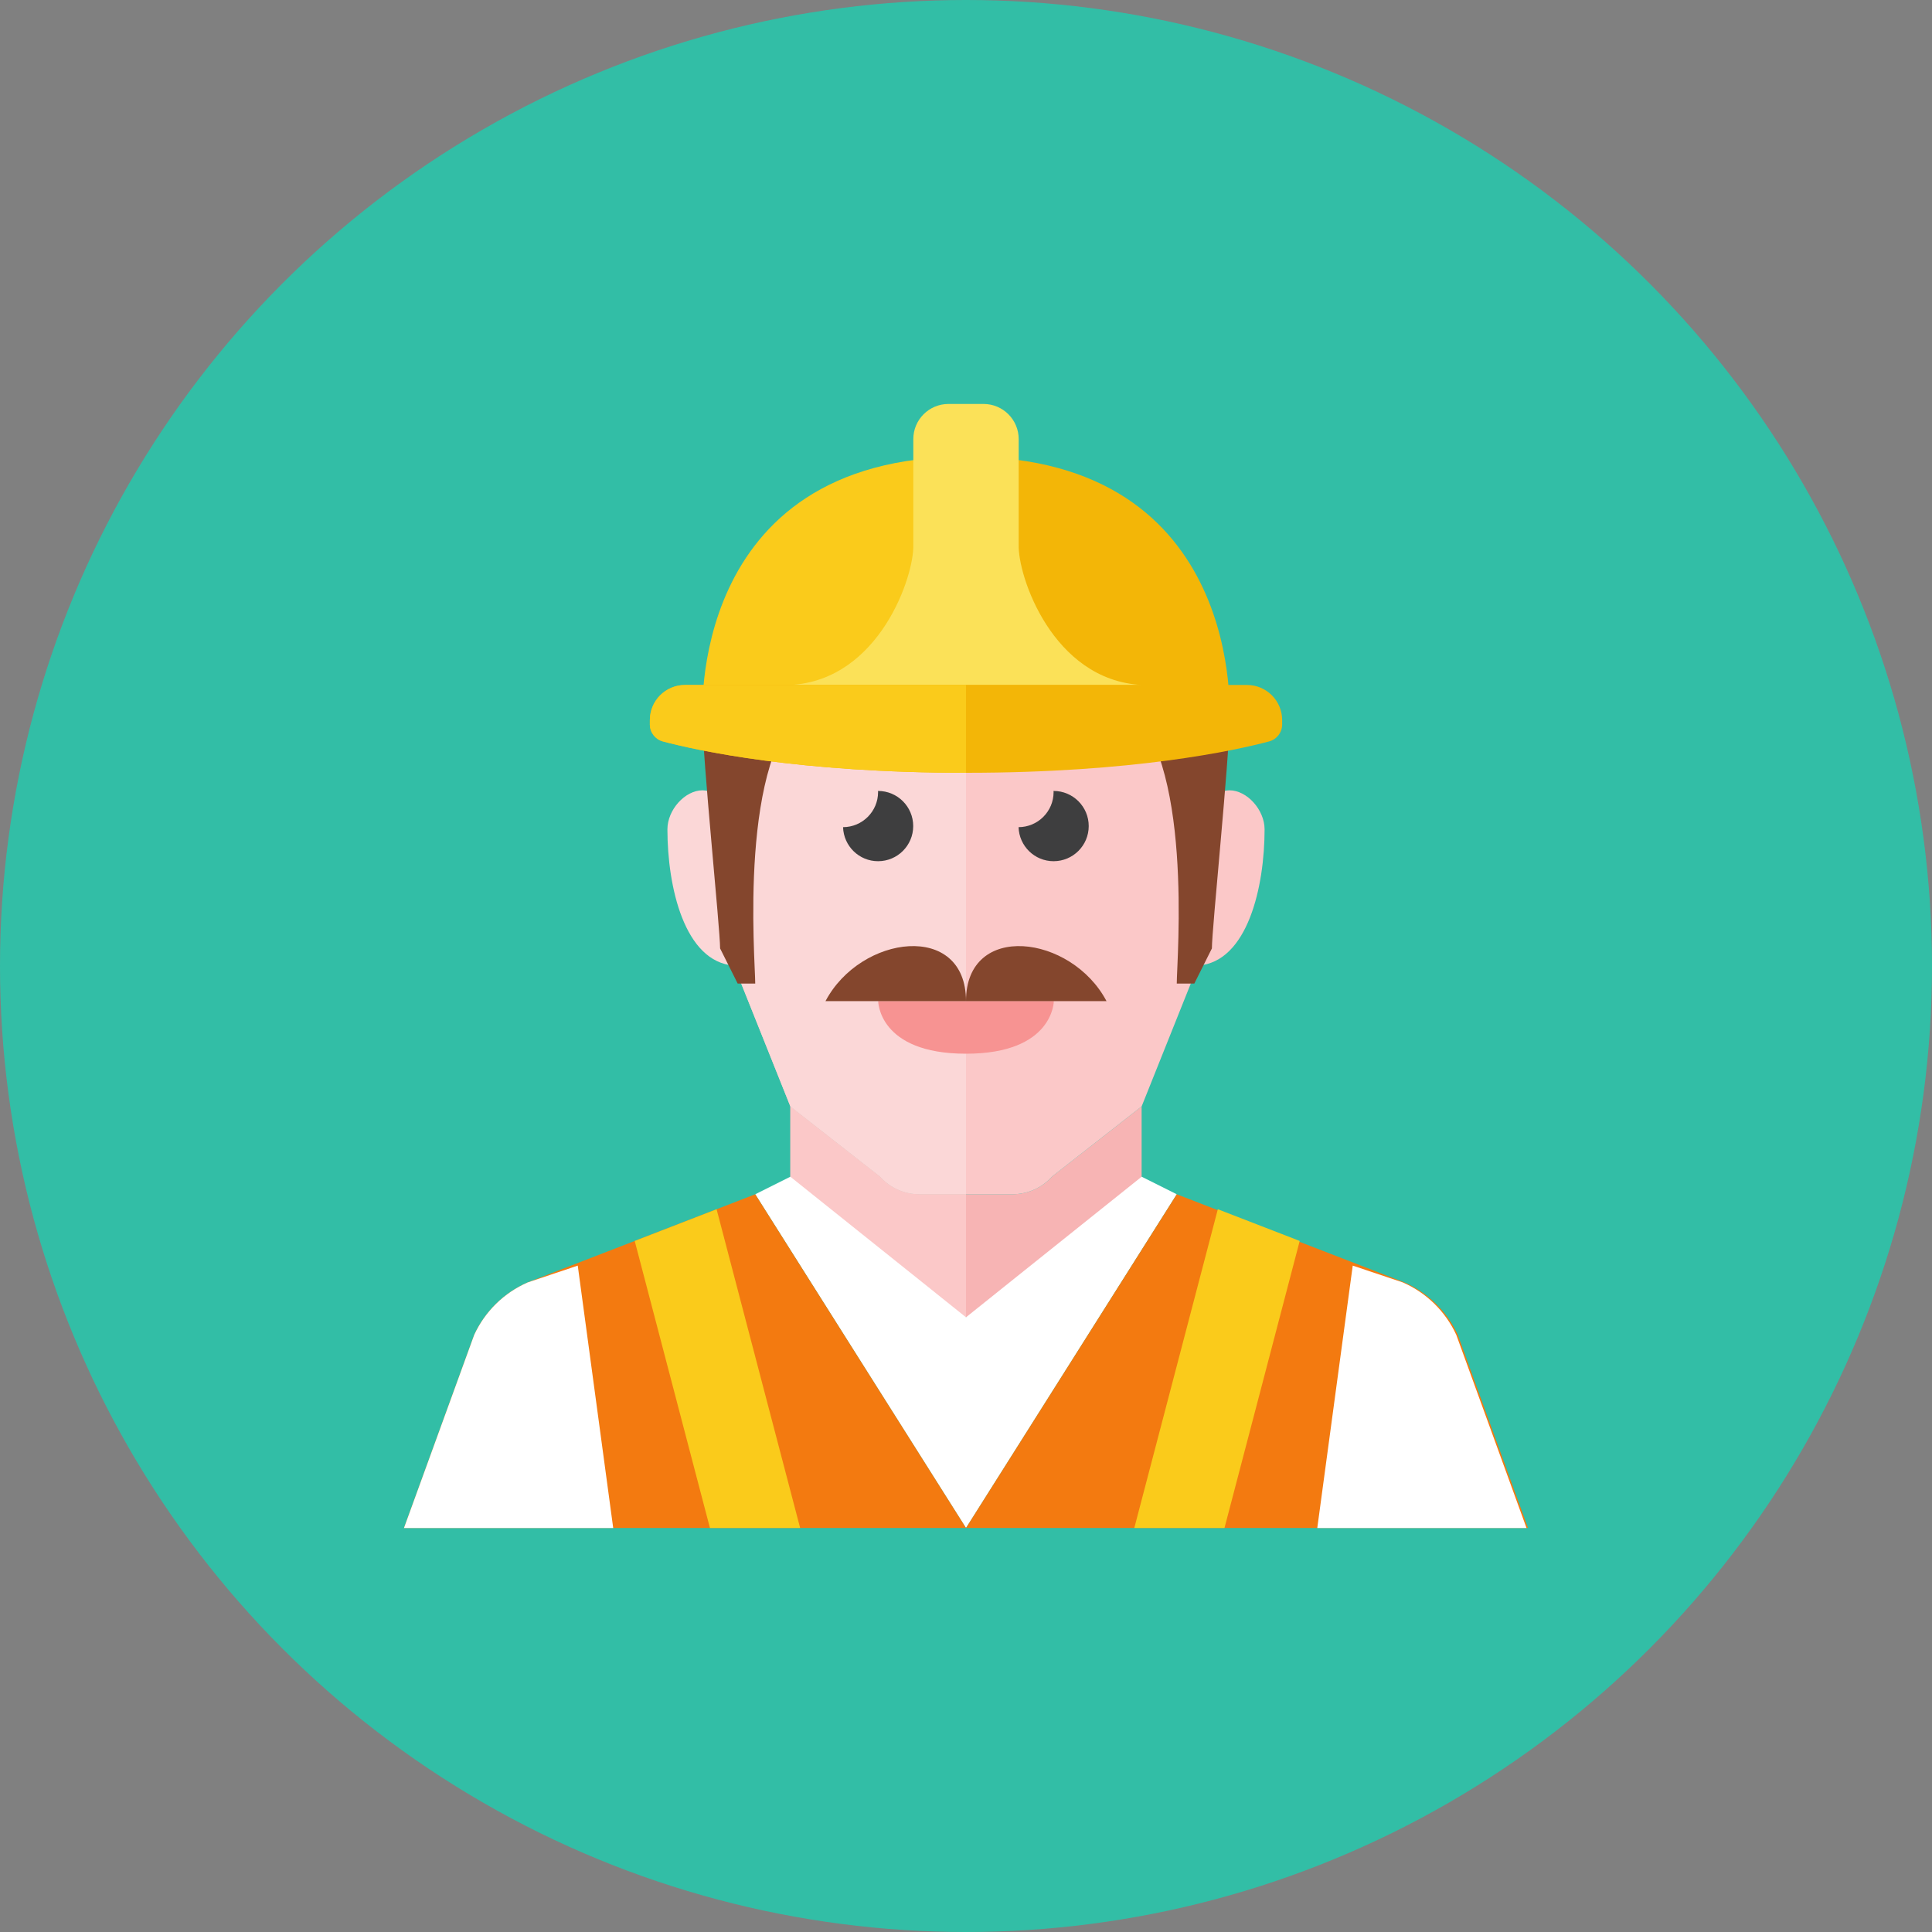 <?xml version="1.0" encoding="iso-8859-1"?>
<!-- Generator: Adobe Illustrator 17.1.0, SVG Export Plug-In . SVG Version: 6.00 Build 0)  -->
<!DOCTYPE svg PUBLIC "-//W3C//DTD SVG 1.0//EN" "http://www.w3.org/TR/2001/REC-SVG-20010904/DTD/svg10.dtd">
<svg version="1.0" xmlns="http://www.w3.org/2000/svg" xmlns:xlink="http://www.w3.org/1999/xlink" x="0px" y="0px" width="110px"
	 height="110px" viewBox="0 0 110 110" style="enable-background:new 0 0 110 110;" xml:space="preserve">
<rect x="0" y="0" width="110" height="110" fill="#808080" stroke="none"/>
<g id="Artboard">
</g>
<g id="Multicolor">
	<g>
		<circle style="fill:#32BEA6;" cx="55" cy="55" r="55"/>
	</g>
	<g>
		<path style="fill:#F7B4B4;" d="M57.655,67.994H55h-2.655c-0.856,0-1.671-0.365-2.24-1.004L45,62.994v4.5c0,0,0,7.5,10,7.5
			s10-7.5,10-7.5v-4.5l-5.105,3.996C59.326,67.629,58.511,67.994,57.655,67.994z"/>
		<path style="fill:#FBC8C8;" d="M50.105,66.99L45,62.994v4.5c0,0,0,7.5,10,7.5v-7h-2.655C51.489,67.994,50.674,67.629,50.105,66.99
			z"/>
		<path style="fill:#FBC8C8;" d="M72,47.219c0-1.111-1-2.222-2-2.222s-1,1.111-1,1.111v-1.111c-0.018-9-1.024-15-14-15
			s-13.982,6-14,15v7.997l4,10l5.105,3.996c0.569,0.639,1.384,1.004,2.24,1.004H55h2.655c0.856,0,1.671-0.365,2.24-1.004L65,62.994
			l3.207-8.017C71.042,54.773,72,50.473,72,47.219z"/>
		<path style="fill:#FBD7D7;" d="M41,44.997v1.111c0,0,0-1.111-1-1.111s-2,1.111-2,2.222c0,3.253,0.958,7.554,3.793,7.758L45,62.994
			l5.105,3.996c0.569,0.639,1.384,1.004,2.24,1.004H55V29.997C42.024,29.997,41.018,35.997,41,44.997z"/>
		<g>
			<path style="fill:#F79392;" d="M50,56.994h10c0,0,0,3-5,3S50,56.994,50,56.994z"/>
		</g>
		<g>
			<polygon style="fill:#FFFFFF;" points="67,67.997 65,66.997 55,75 45,66.997 43,67.997 55,87 			"/>
		</g>
		<g>
			<path style="fill:#F37A10;" d="M23,86.997l4-11c0.615-1.333,1.698-2.394,3.043-2.983L43,67.997l12,19H23z"/>
		</g>
		<g>
			<path style="fill:#F37A10;" d="M87,86.997l-4-11c-0.615-1.333-1.698-2.394-3.043-2.983L67,67.997l-12,19H87z"/>
		</g>
		<g>
			<path style="fill:#3E3E3F;" d="M51.994,47.033c0-1.104-0.896-2-2-2c-0.002,0-0.004,0-0.006,0
				c0.001,0.021,0.006,0.041,0.006,0.062c0,1.103-0.892,1.996-1.994,2c0.033,1.075,0.91,1.938,1.994,1.938
				C51.098,49.033,51.994,48.138,51.994,47.033z"/>
		</g>
		<g>
			<path style="fill:#3E3E3F;" d="M61.987,47.033c0-1.104-0.896-2-2-2c-0.002,0-0.004,0-0.006,0
				c0.001,0.021,0.006,0.041,0.006,0.062c0,1.103-0.892,1.996-1.994,2c0.033,1.075,0.91,1.938,1.994,1.938
				C61.092,49.033,61.987,48.138,61.987,47.033z"/>
		</g>
		<g>
			<path style="fill:#84462D;" d="M40,41c0,2.156,1,11.873,1,13c0,0,0,0,1,2c0,0,0,0,1,0c0-1.383-1-13,3-16L40,41z"/>
		</g>
		<g>
			<path style="fill:#84462D;" d="M70,41c0,2.156-1,11.873-1,13c0,0,0,0-1,2c0,0,0,0-1,0c0-1.383,1-13-3-16L70,41z"/>
		</g>
		<g>
			<path style="fill:#84462D;" d="M47,57h8C55,52.452,49,53.209,47,57z"/>
			<path style="fill:#84462D;" d="M55,57h8C61,53.209,55,52.452,55,57z"/>
		</g>
		<g>
			<polygon style="fill:#FACB1B;" points="36.138,70.654 40.421,86.997 45.557,86.997 40.8,68.849 			"/>
		</g>
		<g>
			<polygon style="fill:#FACB1B;" points="74,70.654 69.717,86.997 64.582,86.997 69.338,68.849 			"/>
		</g>
		<g>
			<path style="fill:#FFFFFF;" d="M32.895,72.059l-2.852,0.958C28.698,73.605,27.615,74.667,27,76l-4,11h11.914L32.895,72.059z"/>
		</g>
		<g>
			<path style="fill:#FFFFFF;" d="M77.019,72.059l2.852,0.958c1.345,0.588,2.428,1.65,3.043,2.983l4,11H75L77.019,72.059z"/>
		</g>
		<g>
			<g>
				<path style="fill:#FACB1B;" d="M40,41c0,0-1-15,15-15c0,8,0,15,0,15H40z"/>
			</g>
			<g>
				<path style="fill:#F3B607;" d="M70,41c0,0,1-15-15-15c0,8,0,15,0,15H70z"/>
			</g>
			<path style="fill:#FBE158;" d="M58,31v-6c0-1.104-0.896-2-2-2h-2c-1.104,0-2,0.896-2,2v6c0.067,1.766-1.921,7.722-7,8
				c4.853,0,6.506,0,7,0h0.189h5.621H58c0.494,0,2.146,0,7,0C59.921,38.722,57.933,32.766,58,31z"/>
			<g>
				<path style="fill:#F3B607;" d="M73,41.248c0,0.454-0.305,0.849-0.744,0.966C70.313,42.73,64.561,44,55,44
					s-15.313-1.27-17.256-1.786C37.306,42.098,37,41.701,37,41.248V41c0-1.105,0.895-2,2-2h32c1.105,0,2,0.895,2,2V41.248z"/>
			</g>
			<path style="fill:#FACB1B;" d="M39,39c-1.104,0-2,0.896-2,2v0.249c0,0.453,0.306,0.85,0.744,0.966C39.687,42.73,45.439,44,55,44
				v-5H39z"/>
		</g>
	</g>
</g>
</svg>
